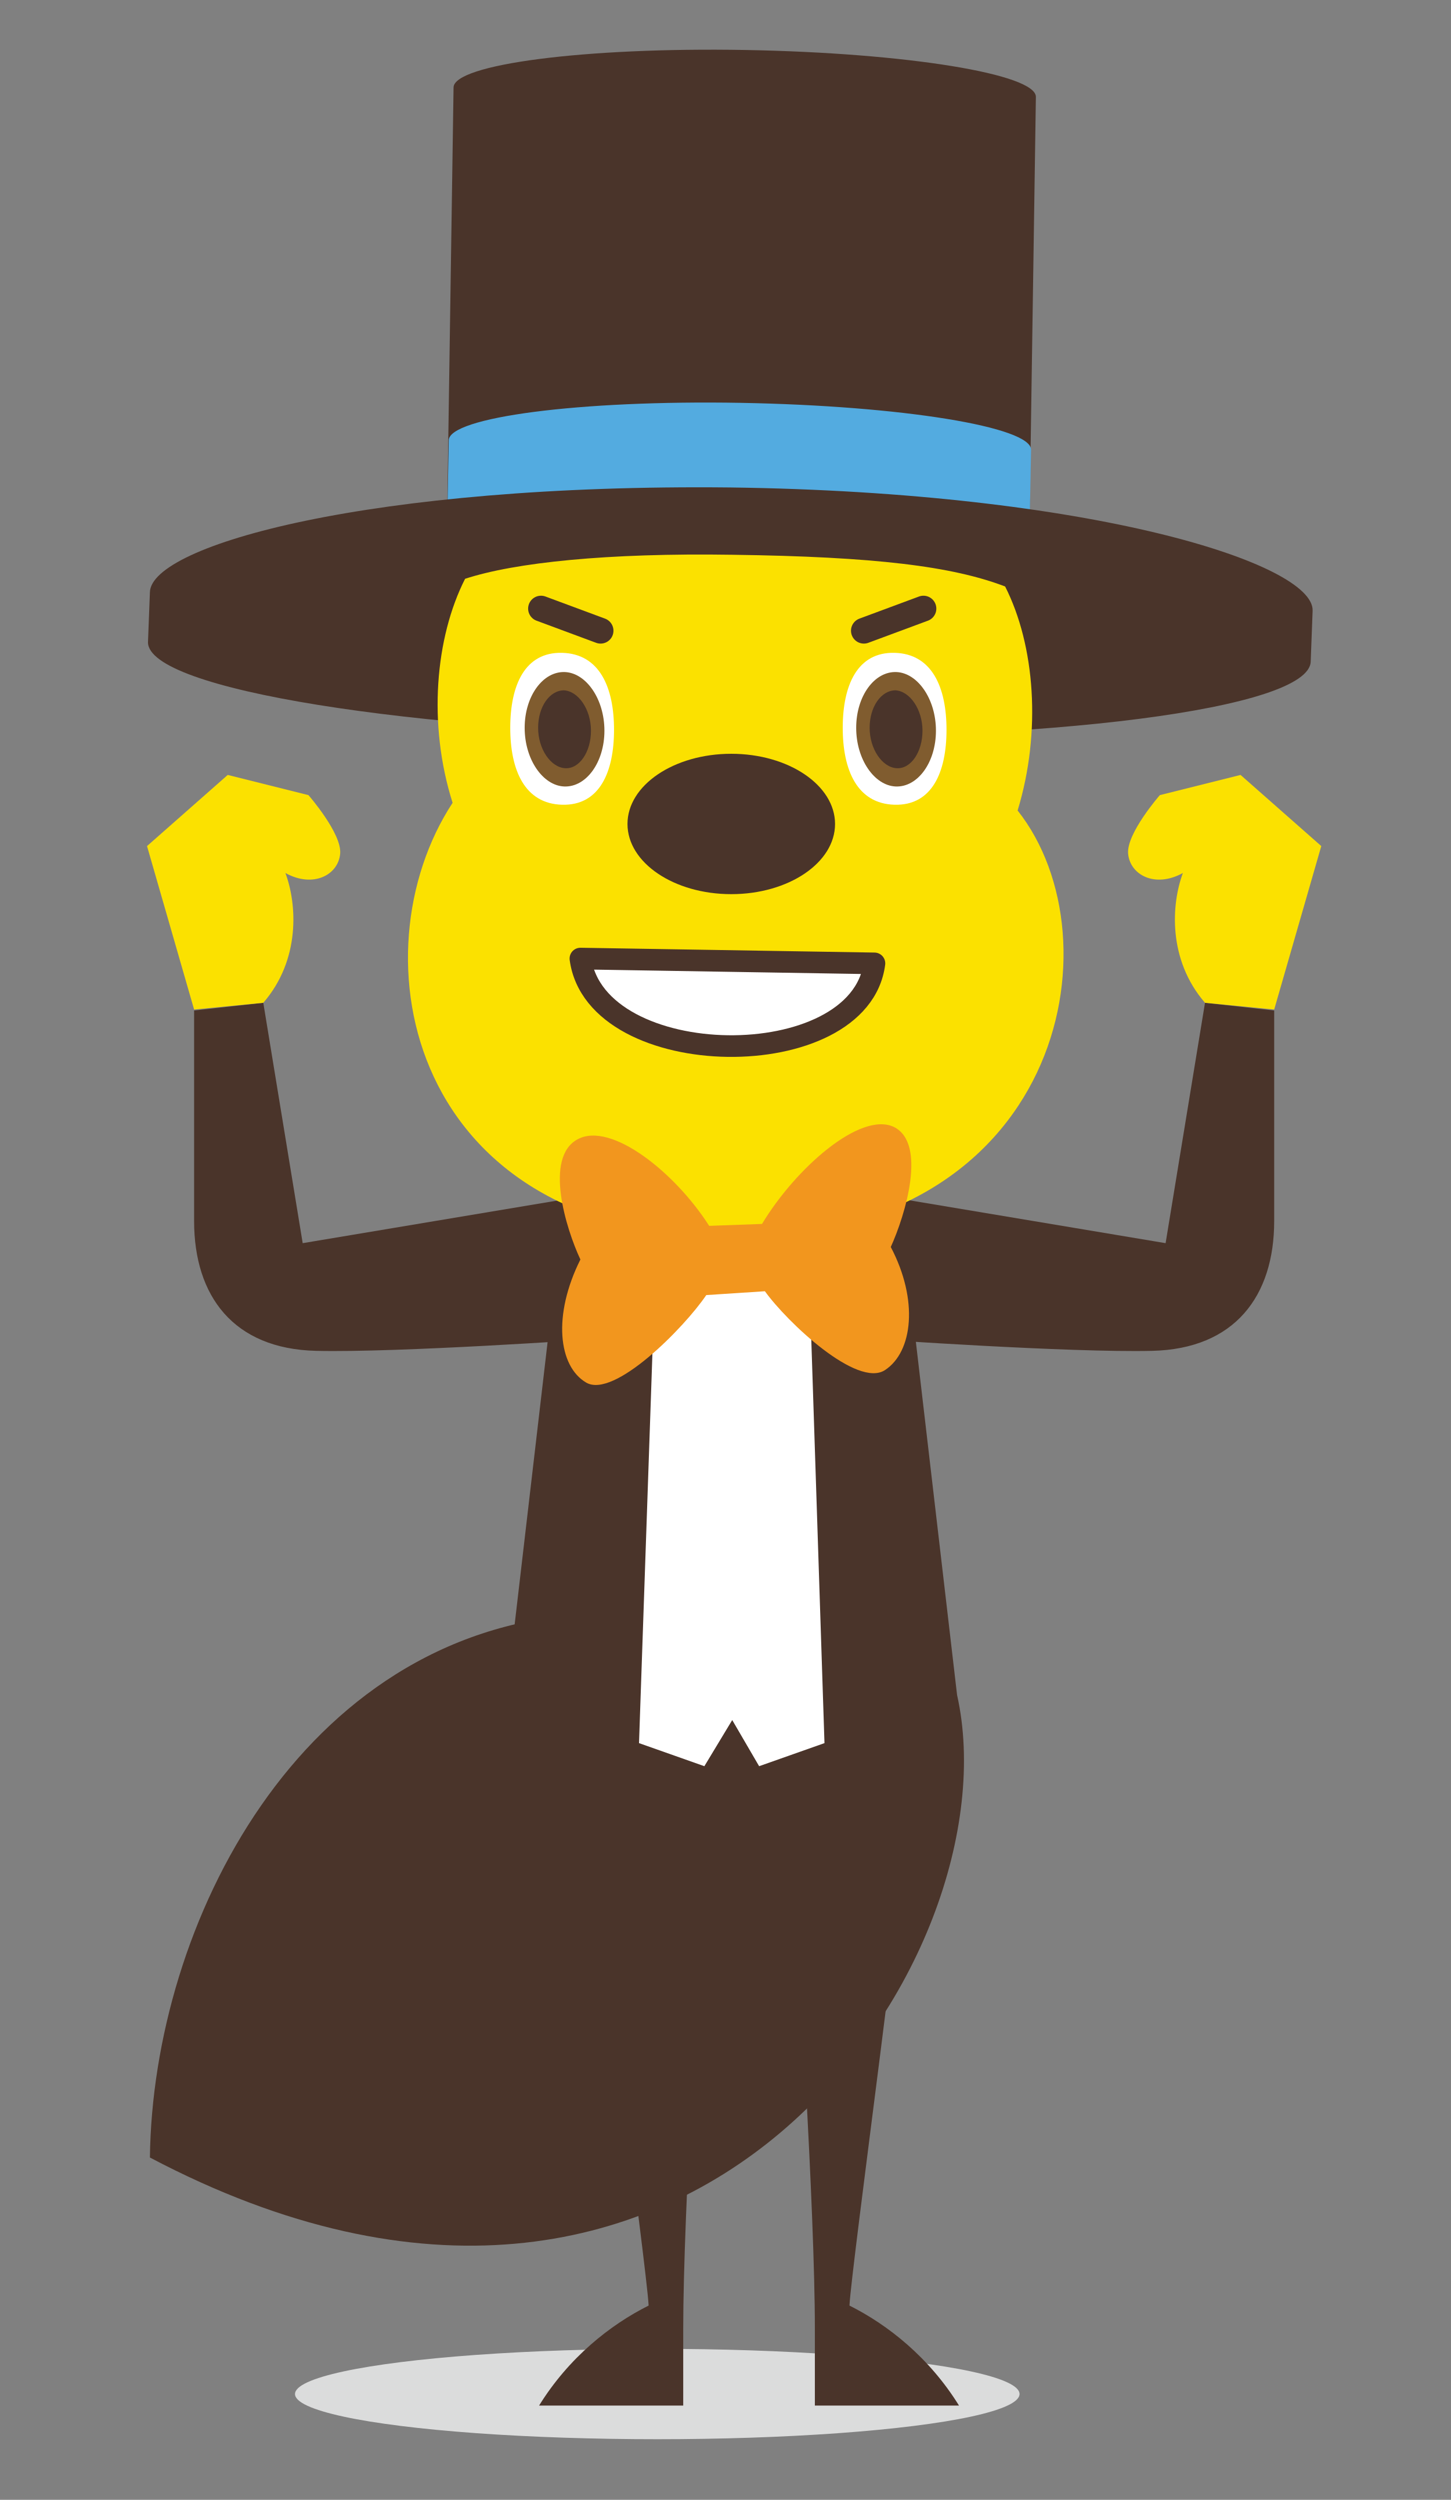 <?xml version="1.0" encoding="utf-8"?>
<!-- Generator: Adobe Illustrator 25.1.0, SVG Export Plug-In . SVG Version: 6.00 Build 0)  -->
<svg version="1.1" xmlns="http://www.w3.org/2000/svg" xmlns:xlink="http://www.w3.org/1999/xlink" x="0px" y="0px"
	 viewBox="0 0 151 260" style="enable-background:new 0 0 151 260;" xml:space="preserve">
<rect x="0" y="0" width="151" height="260" fill="#808080" stroke="none"/>
<style type="text/css">
	.st0{fill:none;}
	.st1{fill:#4A342A;}
	.st2{fill:#FBE100;}
	.st3{fill:#DBDCDC;}
	.st4{fill:#FFFFFF;}
	.st5{fill:#53ABE0;}
	.st6{fill:#FFFFFF;stroke:#4A342A;stroke-width:2.25;stroke-linecap:round;stroke-linejoin:round;stroke-miterlimit:10;}
	.st7{fill:#805C2F;}
	.st8{fill:#F2961E;}
	.st9{fill:none;stroke:#4A342A;stroke-width:2.68;stroke-linecap:round;stroke-linejoin:round;stroke-miterlimit:10;}
</style>
<g id="レイヤー_1">
</g>
<g id="CHAR">
	<rect class="st0" width="150" height="260"/>
</g>
<g id="レイヤー_2">
	<g>
		<path class="st1" d="M92,124.4l29.3,4.9l4.1-25l7.2,0.8c0,0,0,14.1,0,21.9s-4.1,13.3-12.7,13.5c-8.6,0.2-28.7-1.2-28.7-1.2"/>
		<path class="st2" d="M125.4,104.3c-3.9-4.5-3.5-10.3-2.3-13.5c-2.9,1.6-5.5,0.2-5.7-2c-0.2-2.1,3.3-6.1,3.3-6.1l8.4-2.1l8.4,7.4
			l-4.9,17L125.4,104.3z"/>
		<path class="st1" d="M60.8,124.4l-29.3,4.9l-4.1-25l-7.2,0.8c0,0,0,14.1,0,21.9s4.1,13.3,12.7,13.5c8.6,0.2,28.7-1.2,28.7-1.2"/>
		<ellipse class="st3" cx="68.4" cy="249" rx="37.7" ry="4.7"/>
		<path class="st1" d="M99.6,176.3c6.1,27.2-27.1,78.1-84,48.1c0.3-24.3,15.6-54.5,44.9-56.5L99.6,176.3z"/>
		<polygon class="st1" points="93.4,123.2 99.6,176.3 76.2,184.7 52.7,176.3 58.9,123.2 		"/>
		<polygon class="st4" points="76.2,178.9 79,183.7 85.8,181.3 83.9,123.2 68.5,123.2 66.5,181.3 73.3,183.7 		"/>
		<path class="st1" d="M88.4,239.8c0.2-4,6.2-47.7,6.3-53.2c-1.8,1.7-10.6,5.7-12.6,3.7c1,12.3,2.7,39.9,2.7,51.9v8h15
			C96.7,245.2,92.4,241.8,88.4,239.8z"/>
		<path class="st1" d="M67.5,239.8c-0.2-4-6.2-47.7-6.3-53.2c1.8,1.7,10.6,5.7,12.6,3.7c-1,12.3-2.7,39.9-2.7,51.9v8h-15
			C59.2,245.2,63.5,241.8,67.5,239.8z"/>
		<path class="st1" d="M107.1,56.7c0,2.4-13.6,4.2-30.4,3.9c-16.7-0.3-30.3-2.5-30.2-4.9l0.7-46.6c0-2.4,13.6-4.2,30.4-3.9
			c16.7,0.3,30.3,2.5,30.2,4.9L107.1,56.7z"/>
		<path class="st5" d="M46.5,56.2l0.2-10.4c0-2.4,13.6-4.2,30.4-3.9c16.7,0.3,30.3,2.5,30.2,4.9l-0.2,10.4L46.5,56.2z"/>
		<path class="st1" d="M136.4,68.8c-0.1,4.9-27.2,8.4-60.6,7.8s-60.4-4.9-60.4-9.8l0.2-5.2c0.1-4.9,23-11.3,60.4-10.9
			c37.6,0.5,60.7,7.9,60.6,12.8L136.4,68.8z"/>
		<path class="st2" d="M76.4,128.7c34,0,40.2-30.9,29.5-44.4c2.5-8.2,1.8-17.2-1.3-23.3c-5.5-2.1-13.5-3.1-28.4-3.3
			c-13-0.2-22.6,0.8-27.8,2.5c-3.1,6.1-3.9,15.1-1.3,23.3C36.8,99.2,42.4,128.7,76.4,128.7z"/>
		<path class="st6" d="M60.4,99.7c1.6,11.9,29.1,12.2,30.6,0.5L60.4,99.7z"/>
		<ellipse class="st1" cx="76.1" cy="85.7" rx="10.8" ry="7.3"/>
		<path class="st4" d="M53.1,75.7c0,4.4,1.5,7.9,5.4,8c3.9,0.1,5.4-3.4,5.4-7.8c0-4.4-1.5-7.9-5.4-8C54.6,67.8,53.1,71.3,53.1,75.7z
			"/>
		<path class="st7" d="M54.6,75.7c0,3.3,1.9,6,4.1,6.1c2.3,0.1,4.2-2.5,4.2-5.8c0-3.3-1.9-6-4.1-6.1C56.5,69.8,54.6,72.4,54.6,75.7z
			"/>
		<path class="st1" d="M56,75.7c0,2.2,1.3,4.1,2.8,4.2c1.5,0.1,2.7-1.7,2.7-3.9c0-2.2-1.3-4.1-2.8-4.2C57.2,71.8,56,73.5,56,75.7z"
			/>
		<path class="st4" d="M87.7,75.7c0,4.4,1.5,7.9,5.4,8c3.9,0.1,5.4-3.4,5.4-7.8c0-4.4-1.5-7.9-5.4-8C89.2,67.8,87.7,71.3,87.7,75.7z
			"/>
		<path class="st7" d="M89.1,75.7c0,3.3,1.9,6,4.1,6.1c2.3,0.1,4.2-2.5,4.2-5.8c0-3.3-1.9-6-4.1-6.1C91,69.8,89.1,72.4,89.1,75.7z"
			/>
		<path class="st1" d="M90.5,75.7c0,2.2,1.3,4.1,2.8,4.2C94.8,80,96,78.2,96,76c0-2.2-1.3-4.1-2.8-4.2
			C91.7,71.8,90.5,73.5,90.5,75.7z"/>
		<path class="st8" d="M73.5,134.7c-2.3,3.4-9.6,10.8-12.5,9.1c-2.9-1.7-3.5-7-0.6-12.8c-1.5-3.2-3.8-10.6-0.3-12.5
			c3.5-1.9,10.2,3.5,13.7,9l5.5-0.2c3.5-5.8,10.2-11.7,13.7-10.1c3.5,1.7,1.2,9.2-0.3,12.5c2.9,5.5,2.3,10.9-0.6,12.8
			c-2.9,1.9-10.2-5-12.5-8.2L73.5,134.7z"/>
		<path class="st2" d="M27.4,104.3c3.9-4.5,3.5-10.3,2.3-13.5c2.9,1.6,5.5,0.2,5.7-2c0.2-2.1-3.3-6.1-3.3-6.1l-8.4-2.1l-8.4,7.4
			l4.9,17L27.4,104.3z"/>
		<line class="st9" x1="56.3" y1="63.3" x2="62.5" y2="65.6"/>
		<line class="st9" x1="96.1" y1="63.3" x2="89.9" y2="65.6"/>
	</g>
</g>
</svg>
